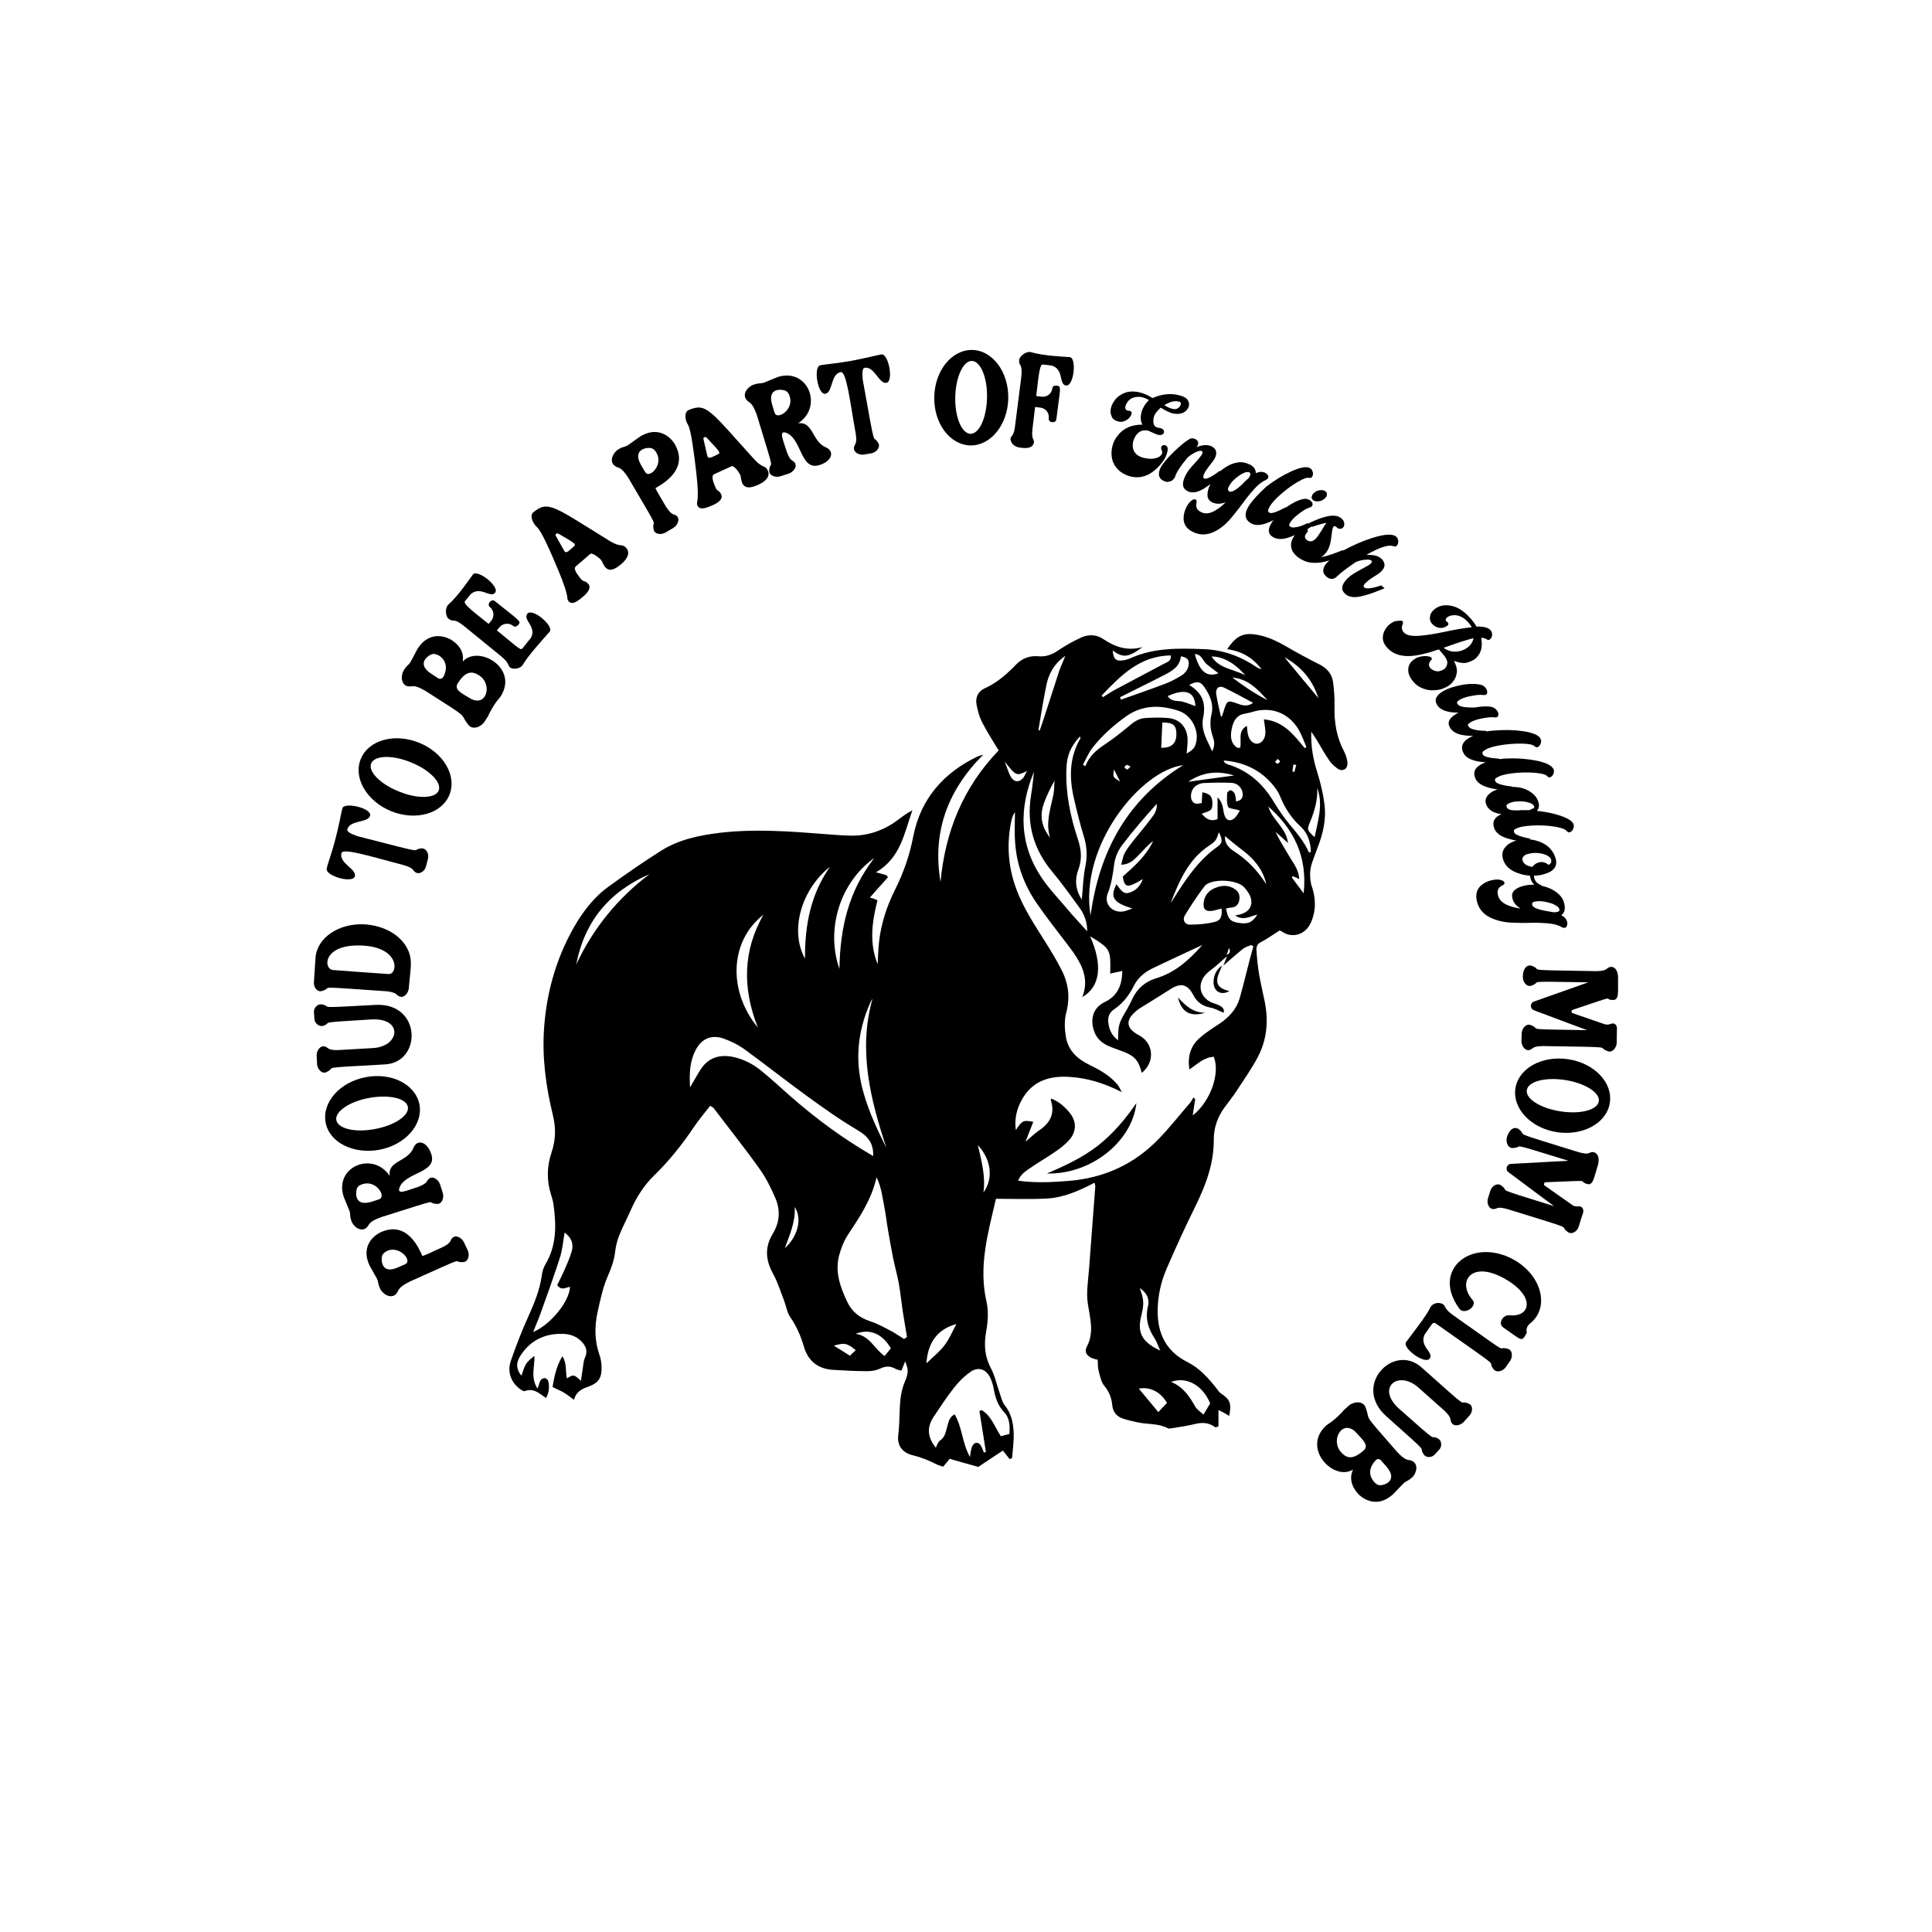<?xml version="1.0" encoding="UTF-8"?> <!-- Generator: Adobe Illustrator 26.0.3, SVG Export Plug-In . SVG Version: 6.00 Build 0) --> <svg xmlns="http://www.w3.org/2000/svg" xmlns:xlink="http://www.w3.org/1999/xlink" version="1.1" x="0px" y="0px" viewBox="0 0 864 864" style="enable-background:new 0 0 864 864;" xml:space="preserve"> <g id="Layer_4"> </g> <g id="Layer_2"> </g> <g id="Layer_3"> <g> <path d="M207.5,555.6c-0.9-2-3.6-3.6-5.2-2c-1.3,1.3-0.1,2-4.5,4.2c-5.7,2.5-6.2,3-8.9,3.9c-1.4-3.1-6.7-16.1-18.7-10.6 c-1,0.4-9.6,4.9-4.9,14.9c3.6,6.4,3.2,5.7,3.3,5.9c0.8,1.8,0.2,1.8,1.4,4.4c1.2,2.6,4.8,4.6,7,2.5c1.7-1.7,0.2-2.6,6.1-5.6 c28.5-12.8,18-8.3,24.2-8.8c2.2-0.2,2.8-3.2,1.9-5.2L207.5,555.6z M181.3,565.3l-3.1,1.4c-8.1,3.7-7.8-3.9-7.3-5.2 c0.5-1.1,1.5-1.8,2.7-2.3C179.2,557.3,184.4,564,181.3,565.3z"></path> <path d="M170.5,544.3c29.8-9.4,18.8-6.2,25-5.9c2.2,0.1,3.2-2.9,2.5-5l-1.2-3.7c-0.7-2.1-3.2-4-4.9-2.6c-1.4,1.1-0.3,1.9-4.9,3.7 c-5,1.5-9.7,3.9-8.3,0.2c2.7-6.9,16.9-6.4,14.2-14.8c-1.9-5.9-6.4-6.8-8-2.9c-2.6,6.4-11.7,5.7-10.6,12.6 c-7.5-11.3-25-4.2-20.6,9.3l2.5,6.1c0.7,1.8,0,1.8,0.9,4.6c0.9,2.7,4.2,5.1,6.6,3.3C165.6,547.6,164.2,546.6,170.5,544.3z M159.7,531.3c0.6-1.1,1.7-1.6,3-1.9c5.8-1.4,10.1,5.8,6.9,6.9l-3.3,1.1C157.9,540,159.1,532.5,159.7,531.3z"></path> <path d="M169.6,514.2c11.6-2.2,19.6-11.2,18-20.2c-1.7-9-12.4-14.5-24-12.3c-11.6,2.2-19.6,11.2-18,20.2S158,516.3,169.6,514.2z M150.4,500.9c-0.7-3.8,5.9-8.3,14.7-9.9s16.6,0.1,17.3,4c0.7,3.8-5.9,8.3-14.7,9.9C158.9,506.6,151.1,504.8,150.4,500.9z"></path> <path d="M172.2,476c16.6-0.9,16.4-27.8-4.4-26.6c-28.4,1.6-18.7,0.9-23.7-0.2c-2.1-0.5-3.8,1.6-3.7,3.4l0.2,3.1 c0.1,1.8,2,3.7,4.1,3c4.4-1.6-4.4-1.3,21.4-2.8c14.3-0.8,12.8,12.1,0.7,12.8l-15.6,0.9c-4.9,0.1-4.2-1.1-5.9-1.6 c-2.1-0.6-3.8,1.9-3.7,4.1l0.2,3.8c0.1,2.1,2.1,4.5,4.1,3.6C151.4,477,140.2,477.8,172.2,476z"></path> <path d="M143.9,443.2c6-1.7-5.9-2.3,29,0.1c4.9,0.6,4,1.6,5.7,2.3c2,0.9,4-1.4,4.2-3.6c1.4-14.1,0.8-9,0.9-10.2 c0.7-9.8-8.4-17.5-20.2-18.4c-11.8-0.8-21.8,5.9-22.4,15c0,0-0.7,10.5-0.7,10.6C140.1,441.3,141.8,443.8,143.9,443.2z M162.7,422.9c16.2,1.1,15.3,12.7,11.2,12.7c-1.8-0.1-22.9-1.6-24.9-1.8C144.4,433.5,144.2,421.7,162.7,422.9z"></path> <path d="M158.7,391.9c0.9-3.3-7.2-5.8-6-10.4c0.7-2.5,14.3,1.9,27.9,5.4c4.7,1.4,3.7,2.2,5.2,3.2c1.9,1.2,4.2-0.6,4.7-2.6l0.9-3.5 c0.5-2-0.6-4.7-2.9-4.6c-5.7,0.5,5.3,3.3-28.8-5.5c-3.4-1.2-4.5-2.1-4.4-2.9c1-4.4,9.3-2.9,10.2-6.2c0.9-3.4-11.6-6.3-12.4-3.3 c-0.6,2.3-1.4,7.3-3.1,13.7c-2.2,8.4-3.5,10.8-3.9,13.4C145.7,391.8,157.8,395.2,158.7,391.9z"></path> <path d="M175,362.8c11,4.4,22.6,1.1,26-7.4s-2.7-18.9-13.7-23.3s-22.6-1.1-26,7.4S164.1,358.4,175,362.8z M166,341.4 c1.5-3.6,9.4-3.9,17.7-0.5c8.3,3.3,13.9,9,12.5,12.6s-9.4,3.9-17.7,0.5C170.1,350.7,164.5,345,166,341.4z"></path> <path d="M207.1,295.7c-0.7,0.8,2-4.9-5.2-9.5c-0.9-0.6-9.3-5.3-15.2,4c-3.4,6.5-3.1,5.8-3.2,6c-1.1,1.6-1.4,1.1-2.9,3.5 c-1.5,2.4-1.3,6.5,1.7,7.2c2.4,0.5,2.2-1.3,8,2.1c21.4,13.6,14.4,9.2,19.2,15.2c1.9,2.4,5.7,0.9,7.2-1.5c1.5-2.3,1.7-2.5,2-3.4 c3.8-7.3,4.6-6.2,6.1-9.5C230.5,297.8,213.7,288.7,207.1,295.7z M198.1,302.9c-0.5,0.7-1.4,0.9-2.2,0.4l-2.9-1.9l0,0 c-7.5-4.8-0.9-8.7,0.4-8.9c1.2-0.2,2.4,0.3,3.4,1C202.2,297.6,197.4,304.1,198.1,302.9z M209.9,312.1c-2.7-1.7-7.1-3.5-5.2-6.5 c3.6-5.7,6.5-5.5,9.5-3.6C220.6,306,217.5,316.9,209.9,312.1z"></path> <path d="M233.8,297.3c2.4-4.2,8.8-11.1,12-14.8c2.1-2.5-7.8-10.9-10-8c-2.1,2.7,4.4,5.8,1.6,10.8c-0.1,0.1-2.4,2.9-3.6,4.5 c-1,1.2-1.1,0.7-11.6-7.9l1.2-1.4c1.5-1.8,4.2-2.1,6.1-0.6c0.7,0.6,1.5,0.4,2.4-0.6c1.3-1.6,0-1.9-10.6-10.5 c-1.5-1.2-3.8,1.4-2.2,2.7c1.8,1.5,2.1,4.2,0.6,6.1l-1.2,1.4c-5.7-4.6-11.6-8.9-10.6-10.1c1.2-1.5,2.5-3.1,2.6-3.2 c4.4-3.8,8.7,1.9,10.9-0.6c2.3-2.7-7.9-10.7-9.9-8.2c-1.3,1.7-6.4,9.4-11,13.5c-1.5,1.3-1.4,5.1,0.1,6.3c2.4,1.9,2-0.8,7.2,3.5 c6.4,5.2,13.4,10.9,16.2,13.2c3.9,3.2,3.1,4.3,4.1,5.1C229.7,299.6,232.8,299,233.8,297.3z"></path> <path d="M240.1,235.7c2.1,1.8,6.3,11.5,9.6,19.4c5.5,13.1,3.3,12.3,4.6,13.8c1.7,2,4.6-0.5,6.7-2.3c2-1.7,3.4-3.8,2.2-5.3 c-1.5-2-2.3-0.6-3.9-3c-0.3-0.5-3.2-3.7-1.9-4.9l6.6-5.7c0.8-0.7,3.9,1.7,4.7,2.6c1.3,1.4,2.1,8.1,9.2,1.9c2.7-2.3,4-5,2.2-7.1 c-1.9-2.2-2.4-0.1-7.3-3.1c-25.1-15.4-27.6-18.5-34.4-12.8C236.8,230.6,238.3,234.1,240.1,235.7z M249.8,238.7 c5.8,3.5,8.2,4.5,7,5.5c-2.3,2-3.6,3.7-4.5,2.1l-3.7-6.6C248.1,238.9,249,238.2,249.8,238.7z"></path> <path d="M274.8,208.2c1.9,1.6,2.6-0.1,6.2,5.5c15.8,27,10.2,17,11.3,23.1c0.4,2.2,3.5,2.5,5.4,1.3l3.4-2c1.9-1.1,3.2-4,1.5-5.4 c-1.4-1.1-2,0.1-4.7-4c-3.1-5.4-3.6-5.9-4.8-8.4c2.9-1.7,15.3-8.3,8.6-19.8c-0.5-0.9-5.9-9-15.4-3.3c-6,4.2-5.3,3.8-5.5,3.9 c-1.7,1-1.7,0.4-4.2,1.8C274,202.5,272.4,206.3,274.8,208.2z M291.2,200.4c1.2,0.3,2,1.3,2.6,2.5c2.7,5.3-3.5,11.2-5.2,8.3l-1.8-3 C282.3,200.5,289.9,200,291.2,200.4z"></path> <path d="M311.4,211.5c1.6,14.1-0.3,12.7,0.5,14.6c1.1,2.4,4.6,0.8,7.1-0.3c2.4-1.1,4.3-2.7,3.6-4.5c-0.9-2.3-2-1.2-2.9-4 c-0.2-0.5-2-4.4-0.4-5.2l7.9-3.6c1-0.5,3.3,2.7,3.8,3.8c0.8,1.7-0.2,8.4,8.3,4.4c3.2-1.5,5.2-3.7,4.1-6.2 c-1.2-2.7-2.2-0.8-6.1-5.1c-19.8-21.8-21.3-25.5-29.4-22c-2,0.9-1.6,4.6-0.2,6.6C309.1,192.5,310.4,203,311.4,211.5z M316.1,195.8 c4.5,5,6.6,6.6,5.1,7.3c-2.8,1.3-4.5,2.5-4.9,0.7l-1.7-7.4C314.4,195.5,315.4,195.1,316.1,195.8z"></path> <path d="M338.4,185.4c9.1,29.9,6,18.9,5.6,25.1c-0.1,2.2,2.8,3.2,5,2.5l3.7-1.2c2.1-0.7,4-3.1,2.7-4.9c-1.1-1.4-1.9-0.3-3.6-5 c-1.5-5-3.8-9.7-0.1-8.3c6.9,2.7,6.2,17,14.7,14.4c5.9-1.8,6.8-6.3,3-7.9c-6.4-2.7-5.6-11.7-12.5-10.8c11.4-7.3,4.5-25-9.1-20.7 l-6.1,2.5c-1.8,0.6-1.8,0-4.6,0.9c-2.8,0.9-5.2,4.2-3.4,6.6C335,180.5,336.1,179.1,338.4,185.4z M351.4,174.8 c1.1,0.6,1.6,1.7,1.9,3c1.4,5.8-5.9,10.1-6.9,6.8l-1-3.3C342.7,172.9,350.2,174.1,351.4,174.8z"></path> <path d="M369.1,176.1c3.4-0.6,2.3-8.9,6.9-9.7c2.6-0.4,4.2,13.8,6.7,27.6c0.7,4.9-0.5,4.3-0.8,6.1c-0.3,2.2,2.3,3.5,4.3,3.2 l3.6-0.6c2-0.4,4.1-2.6,3-4.5c-2.8-5-0.8,6.1-7-28.5c-0.3-3.6,0-5,0.8-5.2c4.4-0.9,6.5,7.3,9.8,6.7c3.4-0.6,0.9-13.2-2.2-12.7 c-2.4,0.4-7.2,1.7-13.7,2.9c-8.6,1.5-11.3,1.4-13.8,2C363.7,164.3,365.7,176.7,369.1,176.1z"></path> <path d="M434,199.2c9.1,0.1,16.7-9.3,16.9-21.1c0.2-11.8-7.1-21.5-16.2-21.6c-9.1-0.1-16.7,9.3-16.9,21.1S424.8,199,434,199.2z M434.6,161.4c3.9,0.1,7,7.4,6.8,16.4S438,194,434,194c-3.9-0.1-7-7.4-6.8-16.4S430.7,161.4,434.6,161.4z"></path> <path d="M455.7,200.1c1,0.1,6.2,1.3,6.7-2.4c0.1-1.1-1.2-1.3-0.7-5.7c0.2-1.7,1-8.3,1.2-10l2.4,0.3c2.4,0.3,4,2.4,3.7,4.8 c-0.3,2,3.2,2.4,3.4,0.4c1.7-13.7,2.4-14.7,0.4-15c-1.4-0.2-2.1,0.3-2.2,1.2c-0.3,2.4-2.4,4-4.8,3.7l-2.4-0.3 c0.9-7.1,1.4-14.3,2.9-14.1c2,0.2,4,0.5,4.1,0.5c5.5,1.7,3,8.4,6.3,8.9c3.6,0.5,4.9-12.4,1.7-12.7c-2.5-0.2-11.4-0.5-17.3-2.2 c-1.9-0.6-5,1.5-5.3,3.4c-0.4,3,1.7,1.3,0.9,7.9c-0.7,5.4-1.1,8.9-1.4,11c-0.1,0.9-0.5,3.9-1.4,11c-0.5,4.3-1.9,4.2-2,5.3 C451.9,198.3,453.8,199.8,455.7,200.1z"></path> <path d="M455.6,180.1c0-0.2,0-0.3,0-0.3C455.6,179.9,454.7,187,455.6,180.1z"></path> <path d="M499.8,188.4c1.2,0.4,2.4,0.3,3.5-0.3c1.3-0.6,2.2-1.5,2.7-2.9c0.2-0.7,0-1.2-0.6-1.4c-0.2-0.1-0.4-0.1-0.6-0.1 c-0.2,0-0.4,0-0.6-0.1c-0.9-0.3-1.2-1.1-0.8-2.3c0.2-0.6,0.6-1.2,1.1-1.9c0.9-1,1.9-1.6,3.2-1.8c1.3-0.2,2.5-0.2,3.6,0.2 c0.8,0.2,1.6,0.6,2.5,1.1c-1.5,1.5-2.6,3.2-3.2,5c-0.7,2.5-0.6,4.4,0.3,6c-2.5,0-4.7,0.4-6.6,1.3c-1.9,0.9-3.3,2.1-4.4,3.5 s-1.9,2.8-2.3,4.3c-0.6,2.1-0.7,4.1-0.3,6.1c0.4,1.8,1.2,3.3,2.5,4.7s3,2.4,5.1,3.1c2,0.6,3.9,0.7,5.8,0.3s3.5-1.2,4.9-2.3 c1.5-1.1,2.7-2.3,3.8-3.7s1.7-2.4,2-3.2s0.5-1.2,0.5-1.4c0.6-2,0.3-3.2-0.9-3.5c-0.3-0.1-0.6-0.1-0.8,0c-0.4,0.1-0.7,0.4-0.9,0.9 c-0.1,0.3,0,0.8,0.2,1.3c0.3,0.6,0.3,1,0.2,1.4c-0.1,0.4-0.4,0.8-0.8,1.2c-0.7,0.6-1.7,1-3.1,1.2c-1.4,0.2-3,0-4.9-0.5 c-1.4-0.4-2.4-1.1-3.1-1.9s-1.1-1.8-1.2-2.8c-0.1-1,0-2,0.3-2.9c0.4-1.2,0.9-2.1,1.6-2.9s1.5-1.3,2.4-1.5c0.9-0.2,1.8-0.2,2.6,0 c0.3,0.1,0.9,0.4,1.8,0.8c0.7,0.4,1.5,0.7,2.4,1c0.7,0.2,1.4,0.2,1.9,0c0.5-0.2,0.8-0.5,0.9-1c0.1-0.4,0.1-0.8-0.2-1.1 c-0.2-0.3-0.6-0.6-1.2-0.8l-0.4-0.1c-0.4,0-0.7-0.1-1-0.2c-0.5-0.1-0.8-0.3-1.2-0.6c-0.5-0.4-0.8-1.4-0.7-2.7 c0-0.5,0.1-0.9,0.2-1.4c0.4-1.4,1.5-2.8,3.1-4.2c1.9,1.2,3.5,2,4.8,2.4c0.9,0.3,1.8,0.4,2.6,0.4c1.4,0,2.6-0.4,3.4-1 c0.8-0.6,1.4-1.4,1.7-2.2c0.3-1,0.2-2-0.4-2.9c-0.5-0.9-1.5-1.5-3-2c-4.2-1.3-8.4-0.9-12.8,1c-1.7-1.1-3.3-1.8-4.9-2.3 c-0.8-0.2-1.5-0.4-2.2-0.5c-2.1-0.3-4-0.1-5.6,0.6c-1.6,0.7-2.9,1.6-3.8,2.7c-0.9,1.1-1.5,2.2-1.9,3.3c-0.5,1.6-0.5,3,0.1,4.3 C497.5,187.3,498.4,188,499.8,188.4z M527.2,179.6c0.7,0.2,1,0.5,0.9,0.9s-0.1,0.7-0.2,0.7c-0.2,0.7-0.8,1.2-1.6,1.6 c-0.7,0.3-1.5,0.2-2.5-0.1c-0.7-0.2-1.8-0.7-3.1-1.5C523.2,179.6,525.4,179.1,527.2,179.6z"></path> <path d="M524.9,202.1c-3.3,3.2-5.3,5.7-6.1,7.5c-0.4,1-0.6,2-0.5,2.9c0.2,1.2,0.9,2,2.2,2.6c0.8,0.4,1.6,0.5,2.3,0.3 c0.7-0.1,1.2-0.4,1.7-0.8c0.4-0.4,0.8-0.9,1-1.3l0.4-1.2c0.8-1.8,2.5-4.2,5.2-7.5c1.2-1,2.4-1.8,3.7-2.4s2.1-0.7,2.6-0.5 c0.4,0.2,0.5,0.5,0.3,1.1c-0.4,1-2.1,3-4.9,6c-1.3,1.5-2.3,3-3,4.6c-1.4,3.2-0.9,5.3,1.6,6.4c1.9,0.8,4.2,0.4,7-1.3 c0.8-0.5,1.8-1.2,2.9-2c-1,1.9-1.4,3.6-1.3,5.2c0.1,1.3,0.8,2.3,2,2.9c1.7,0.9,3.8,0.9,6.1,0c-1.1,1.2-2.4,2.3-4,3.3 c-2.7,1.8-5.1,2.2-7.2,1c-1.7-0.9-2.3-2.3-1.8-4.2c0.1-0.7,0-1.1-0.4-1.3c-0.4-0.2-0.9-0.1-1.5,0.2c-1,0.7-1.8,1.6-2.5,2.9 c-0.9,1.7-1.4,3.5-1.4,5.3c0,2.6,1.3,4.6,3.8,5.9c3.2,1.7,6.4,1.7,9.7,0.2c2.8-1.3,5.4-3.4,7.9-6.4c1.7-2,3.3-4.1,4.9-6.2 c1.7-2.4,3.5-4.6,5.2-6.5c1.7-1.9,3.4-3.3,5.2-4.1c0.6-0.3,0.9-0.6,1.1-0.9c0.1-0.2,0.1-0.4,0.1-0.7c-0.1-0.6-0.6-1.2-1.3-1.6 c-1.3-0.7-2.7-0.6-4.3,0.1c0-1.6-0.8-2.9-2.6-3.8c-1.8-0.9-3.6-1.3-5.4-1c-1.8,0.3-3.6,0.9-5.3,2c-0.9,0.6-1.8,1.2-2.6,1.9 l-0.3-0.1c-3.5,2.7-5.8,3.8-6.8,3.4c-0.4-0.2-0.6-0.5-0.5-0.8c0.1-0.4,0.2-0.7,0.3-1.1c0.5-1.2,1.9-3.2,4-5.8 c0.5-0.7,0.9-1.3,1.1-1.9c0.6-1.4,0.5-2.5-0.1-3.5c-0.5-0.6-1.1-1.1-1.8-1.4c-1.7-0.7-3.9-0.6-6.5,0.5c0.2-0.3,0.4-0.6,0.5-0.8 c0.6-1.3,0.1-2.3-1.2-2.9c-1-0.4-1.9-0.4-2.7,0.2C529.7,197.7,527.5,199.6,524.9,202.1z M549.2,218.4c0.2-0.5,0.3-0.9,0.5-1.1 c0.7-1.4,2-2.8,3.9-4.2c1-0.8,2-1.3,2.9-1.7c1-0.4,1.7-0.4,2.3-0.1c0.5,0.3,0.5,0.9,0,1.9c-0.1,0.2-0.3,0.5-0.5,0.7 c-0.8,0.7-1.7,1.5-2.6,2.5c-2.9,2.8-5,3.9-6,3.4C549.2,219.3,549,218.9,549.2,218.4z"></path> <path d="M558.5,226.2c-2.2,3.5-1.9,6.1,0.9,7.8c2.3,1.4,5.7,0.9,10.1-1.4c-0.2,0.2-0.3,0.4-0.5,0.7c-2.1,3.1-2.1,5.3,0,6.7 c1.9,1.3,4.5,1.4,7.8,0.2c0.7-0.2,1.5-0.6,2.3-0.9c0,0,0,0-0.1,0.1c-1.2,1.6-1.8,3.2-1.6,4.9c0.1,1.7,1.1,3.3,2.8,4.7 c2.4,1.8,4.8,2.7,7.3,2.7c2.3,0.1,4.7-0.3,7-1.1c-0.4,0.4-0.8,0.7-1.1,1.1c-0.9,0.9-1.4,1.9-1.6,2.9c-0.2,1.2,0.2,2.2,1.3,3.2 c1.7,1.5,3.4,1.5,5-0.2c1.8-1.7,4.6-3.8,8.3-6.3c1.5-0.6,2.9-0.9,4.3-1c1.4-0.1,2.2,0,2.6,0.4c0.3,0.3,0.3,0.7-0.1,1.1 c-0.4,0.5-1.1,1-2.1,1.5l-4.5,2.5c-1.8,1-3.3,2.1-4.4,3.3c-2.4,2.6-2.6,4.8-0.6,6.5c1.5,1.4,3.9,1.8,7,1.1 c2.3-0.5,5.1-1.4,8.3-2.7l2.3-0.9l-1.5-1.3c-4.2,1.4-6.7,1.7-7.6,0.9c-0.3-0.3-0.4-0.6-0.2-1c0.2-0.3,0.4-0.6,0.7-0.9 c0.6-0.6,1.5-1.4,2.7-2.2l2.2-1.4c1.2-0.7,2-1.4,2.5-2c1-1.1,1.4-2.2,1-3.4c-0.2-0.7-0.6-1.4-1.2-1.9c-1.5-1.4-3.7-1.9-6.8-1.7 c6-3.5,10.1-4.8,12.3-3.9c0.6,0.2,1,0.1,1.3-0.2c0.5-0.6,0.8-1.3,0.7-2.3c-0.1-0.7-0.4-1.3-0.8-1.7c-1.6-1.5-5.2-1.3-10.9,0.5 c-4.4,1.4-8.7,3.3-12.9,5.6l-0.2-0.2c-3.9,1.6-7.1,2.7-9.7,3.2c0.8-0.5,1.5-1.2,2.2-2c1-1.3,1.7-3,2.1-5.2c0.2-1,0.3-1.9,0.4-2.8 c0.2-2,0.5-3.2,0.8-3.6c0.1-0.2,0.3-0.3,0.4-0.3c0.3,0,0.5,0,0.7,0.2l0.7,0.6c0.4,0.3,0.8,0.4,1.2,0.4c0.6,0,1.1-0.3,1.5-0.8 c0.4-0.5,0.4-1.1,0.3-1.9s-0.6-1.5-1.4-2.1c-1.6-1.3-4.1-1.4-7.3-0.5c-1.9,0.5-4.2,1.4-6.7,2.6c-0.2,0.1-0.4,0.2-0.5,0.2l1.3,1 l-1.6-1.1c-0.7,0.3-1.5,0.7-2.5,1.1c-1,0.4-2,0.7-3.1,0.8c-1,0.2-1.8,0.1-2.3-0.3c-0.5-0.3-0.6-0.7-0.4-1.1 c0.2-0.4,0.4-0.8,0.6-1.1c0.7-1,1.9-2.2,3.6-3.5c2.1-1.6,3.7-2.5,4.8-2.8c0.6-0.2,1-0.4,1.2-0.8c0.1-0.2,0.2-0.4,0.2-0.7 c0-0.6-0.4-1.2-1.1-1.7c-1-0.7-2.1-0.9-3.2-0.6c-2.3,0.5-4.9,1.8-7.7,3.8l-0.1-0.1c-3.9,2.1-6.3,2.9-7.2,2.4 c-0.6-0.4-0.8-0.9-0.5-1.5c0.3-0.6,0.5-1.1,0.7-1.4c1-1.7,2.9-3.7,5.6-6c3.2-2.7,6.1-4.6,8.7-5.9c1.5-0.7,2.6-1,3.3-0.8 c0.6,0.1,1,0,1.3-0.5c0.4-0.7,0.5-1.5,0.2-2.3c-0.2-0.7-0.6-1.2-1.1-1.5c-1.4-0.9-4.2-0.5-8.2,1.3c-3.8,1.7-7.6,4-11.4,6.9 C562.7,221,560.1,223.7,558.5,226.2z M586.7,235.4l0.2,0.2c2.2-0.8,4.3-1.4,6.3-1.8c-0.7,0.9-1.3,1.9-1.8,2.8 c-0.9,1.4-1.6,2.6-2.3,3.5c-1.6,2.1-3.2,2.5-4.7,1.4c-0.5-0.4-0.7-0.8-0.8-1.3c-0.1-0.5,0.1-1,0.4-1.4l0.5-0.6 c0.5-0.6,0.5-1.1,0.1-1.5c0.1,0,0.1-0.1,0.2-0.1C585.5,236.1,586.1,235.7,586.7,235.4z"></path> <path d="M586.6,222.1c-0.1,0.7,0.1,1.2,0.7,1.6c0.6,0.4,1.3,0.6,2.3,0.5c0.9-0.1,1.8-0.4,2.5-1c0.4-0.3,0.7-0.6,0.9-0.9 c0.2-0.3,0.3-0.6,0.4-1c0.1-0.7-0.1-1.2-0.7-1.6c-0.6-0.4-1.3-0.6-2.3-0.5s-1.8,0.4-2.5,1c-0.4,0.3-0.7,0.6-0.9,0.9 C586.8,221.4,586.7,221.8,586.6,222.1z"></path> <path d="M622.6,278.4c-0.6,0.4-0.9,0.6-0.9,0.6c-1,0.8-1.8,1.7-2.4,2.8c-0.6,1.1-0.9,2.3-0.9,3.5c0,1.3,0.5,2.5,1.4,3.7 c2.3,3,5.8,4.5,10.3,4.4c3.5-0.1,7.9-1.1,13.4-3c0.5,0.6,1.2,1.5,2.2,2.6c1.2,1.5,1.7,2.8,1.5,3.8c-0.1,1-0.6,1.8-1.3,2.4 c-1.4,0.9-2.7,1.2-3.9,0.9c-1.1-0.3-1.9-0.8-2.4-1.4c-0.9-1.1-0.7-2.3,0.5-3.6c0.2-0.3,0.3-0.5,0.2-0.7s-0.2-0.3-0.2-0.3 c-0.1-0.2-0.3-0.3-0.6-0.4c-1.1-0.3-2.3-0.4-3.5-0.2c-1.2,0.2-2.1,0.5-2.7,0.8c-0.6,0.4-1,0.6-1.2,0.8c-1.8,1.3-2.5,3.1-2.3,5.2 c0.1,1.2,0.7,2.6,1.8,4c1.2,1.6,2.6,2.7,4.3,3.4c1.6,0.7,3.3,1.1,5.1,1s3.2-0.3,4.4-0.8c1.2-0.5,2.1-1,2.8-1.5 c1.9-1.5,3-3.4,3.3-5.6c0.2-1.6-0.3-3.4-1.3-5.3c2.5,1,4.5,1.2,6,0.8c1.5-0.5,2.6-1,3.3-1.5c0.9-0.7,1.6-1.6,2.2-2.6 c1-1.9,1.2-4.2,0.7-7c0.9,0.1,1.7,0.2,2.3,0.6c0.6,0.5,1.1,0.5,1.5,0.2c0.7-0.5,1-1.2,1.1-2.1c0-0.7-0.2-1.3-0.5-1.8 c-1-1.4-3.2-2-6.5-1.9c-0.4-0.7-0.8-1.3-1.3-2c-3.4-4.4-6.9-6.9-10.6-7.4c-2.6-0.4-4.9,0.1-6.7,1.5c-1.3,1-2.1,2.2-2.2,3.6 c-0.2,1,0.1,2,0.8,2.9c0.8,1,1.8,1.6,3,1.9c1.4,0.3,2.7,0,3.9-0.8c0.6-0.5,0.7-0.9,0.3-1.5c-0.1-0.1-0.3-0.3-0.5-0.4 c-0.1-0.1-0.2-0.2-0.3-0.3c-0.2-0.3-0.3-0.6-0.1-0.9c0.1-0.3,0.4-0.6,0.7-0.8c0.8-0.6,1.9-0.9,3.3-0.9c2.5,0.1,4.8,1.5,6.8,4.2 c0.3,0.4,0.6,0.8,0.8,1.2c-3.5,0.4-7.3,1-11.4,1.9c-5.1,1.1-9.1,1.7-11.8,1.9c-3.8,0.3-6.2-0.2-7.3-1.6c-0.8-1-1-2.2-0.5-3.3 c0.3-0.7,0.3-1.2,0.1-1.5c-0.2-0.3-0.7-0.4-1.5-0.3C624.2,277.6,623.2,278,622.6,278.4z M659,285.4c-0.4,1.7-1.2,3-2.6,4.1 c-1.6,1.2-3.5,1.9-5.5,1.9c-1.9,0.1-3.7-0.5-5.3-1.7C652.2,287.3,656.7,285.9,659,285.4z"></path> <path d="M659.5,316.4c-4.5,0.1-7.1-0.4-7.7-1.6c-0.3-0.5-0.3-0.9,0.1-1.2c0.4-0.3,0.7-0.6,0.9-0.7c1.1-0.6,2.7-1.2,4.8-1.6 c2.5-0.5,4.4-0.7,5.6-0.5c0.6,0.1,1.1,0,1.4-0.2c0.2-0.1,0.4-0.3,0.4-0.5c0.2-0.6,0.1-1.3-0.3-2c-0.6-1-1.5-1.7-2.6-1.9 c-2.4-0.5-5.4-0.5-8.9,0.2c-3.1,0.6-5.7,1.5-7.7,2.6c-3.2,1.9-4.2,3.9-2.9,6.1c1.4,2.5,4.7,3.6,9.7,3.6l-1,0.5 c-3.2,1.9-4.2,3.9-2.9,6.1c1.1,2,3.4,3.2,6.9,3.6c1.1,0.1,2.3,0.2,3.5,0.2c-0.3,0.1-0.6,0.3-0.9,0.4c-3.7,1.8-4.9,4.2-3.5,7.1 c1.2,2.6,4.6,4,10.1,4.3c-0.3,0.1-0.6,0.2-0.9,0.3c-3.8,1.6-5.1,3.9-3.8,6.9c1.1,2.6,4.4,4.2,9.9,4.9c-2.3,0.8-3.9,1.9-4.8,3.3 c-0.6,1-0.7,2-0.4,3.1c0.4,1.3,1.2,2.3,2.3,3.1s2.7,1.3,4.7,1.6c-3.2,1.3-4.3,3.4-3.3,6.2c0.7,2.1,2.7,3.7,6.1,4.7 c1.1,0.3,2.4,0.7,3.8,0.9c-2.8,0.8-4.7,2.2-5.7,4.1c-0.6,1.2-0.7,2.5-0.3,4c0.4,1.6,1.2,2.9,2.4,4c1.2,1.1,2.7,1.9,4.4,2.5 c1.7,0.6,3.5,1,5.3,1.1c0,0.3,0.1,0.7,0.2,1c0.2,1,0.7,1.9,1.4,2.7c0.1,0.2,0.3,0.3,0.4,0.4c-1.4-0.1-2.6,0-3.7,0.2 c-2.2,0.4-3.9,1.1-5.1,2.1c-1,0.9-1.4,2-1.1,3.4c0.3,1.9,1.5,3.6,3.7,4.9c-1.6-0.2-3.3-0.6-5-1.2c-3.1-1.1-4.8-2.8-5.2-5.2 c-0.3-1.9,0.4-3.2,2.2-4c0.6-0.3,0.9-0.7,0.8-1.1c-0.1-0.5-0.4-0.8-1.1-1.1c-1.1-0.4-2.4-0.5-3.9-0.2c-1.9,0.3-3.6,1-5,2.1 c-2.1,1.6-2.9,3.8-2.5,6.6c0.6,3.5,2.5,6.2,5.7,7.9c2.7,1.4,6,2.3,9.8,2.5c2.6,0.1,5.2,0.2,7.9,0.1c3-0.1,5.7,0,8.3,0.2 c2.6,0.2,4.7,0.7,6.4,1.7c0.5,0.3,1,0.4,1.4,0.3c0.2,0,0.4-0.1,0.6-0.3c0.4-0.5,0.6-1.1,0.5-2c-0.2-1.4-1.1-2.5-2.7-3.3 c1.3-0.9,1.8-2.4,1.5-4.4c-0.3-2-1.1-3.6-2.5-4.9s-2.9-2.3-4.8-3c-1.1-0.4-2.1-0.7-3.1-0.9l-0.1-0.3c-1.7-0.6-2.7-1.6-3.1-3.3 c-0.1-0.3-0.1-0.6-0.1-0.9c1.4,0,2.7-0.2,3.9-0.5c1.4-0.4,2.6-0.8,3.6-1.4c2.1-1.3,2.8-3.1,2.3-5.4c-0.9-3.5-3.1-6.1-6.6-7.6 c-1.6-0.7-3.2-1.1-4.9-1.3l-0.1-0.4c-4.4-0.8-6.7-1.8-7.1-2.8c-0.2-0.7,0-1.2,0.6-1.5c0.6-0.3,1.1-0.5,1.4-0.6 c1.8-0.6,4.5-0.9,8.1-1c4.1,0,7.6,0.3,10.5,1.1c1.6,0.4,2.6,0.9,3,1.5c0.4,0.5,0.8,0.6,1.3,0.5c0.8-0.3,1.3-0.8,1.6-1.7 c0.3-0.7,0.3-1.3,0.1-1.9c-0.3-0.9-1.3-1.8-2.9-2.6c-1.6-0.8-3.6-1.5-6-2.1c-2.4-0.6-4.9-1-7.5-1.3c1-1.1,1.2-2.5,0.6-4.2 c-0.6-1.9-2-3.4-4-4.6c-2-1.2-4.3-1.8-6.9-1.9c-0.3,0-0.6,0-0.9,0l-0.1-0.2c-4.4-0.5-6.8-1.3-7.3-2.3c-0.3-0.7-0.1-1.2,0.4-1.5 c0.6-0.3,1-0.6,1.3-0.7c1.8-0.8,4.5-1.3,8-1.6c4.1-0.3,7.7-0.2,10.5,0.3c1.7,0.3,2.7,0.7,3.1,1.3c0.4,0.4,0.9,0.6,1.3,0.4 c0.7-0.3,1.2-0.9,1.5-1.8c0.2-0.7,0.2-1.3-0.1-1.9c-0.7-1.5-3.1-2.8-7.4-3.7c-4-0.8-8.5-1.2-13.2-1c-1.2,0-2.4,0.1-3.5,0.3 l-0.1-0.2c-4.4-0.3-6.9-0.9-7.4-1.9c-0.3-0.7-0.2-1.2,0.4-1.6s1-0.6,1.3-0.8c1.8-0.9,4.4-1.5,7.9-2c4.1-0.5,7.6-0.6,10.5-0.3 c1.7,0.2,2.7,0.6,3.2,1.1c0.4,0.4,0.9,0.5,1.3,0.3c0.7-0.4,1.2-1,1.4-1.9c0.2-0.7,0.1-1.3-0.2-1.9c-0.7-1.5-3.3-2.6-7.6-3.3 c-4.1-0.6-8.5-0.7-13.3-0.3c-1.2,0.1-2.3,0.2-3.3,0.4l-0.2-0.3c-0.7,0-1.6,0-2.7-0.1c-1.1-0.1-2.1-0.3-3.1-0.6 c-1-0.3-1.7-0.7-2-1.3c-0.3-0.5-0.3-0.9,0.1-1.2c0.4-0.3,0.7-0.5,1-0.7c1.1-0.6,2.7-1.2,4.8-1.6c2.6-0.5,4.5-0.7,5.6-0.5 c0.6,0.1,1.1,0,1.4-0.2c0.2-0.1,0.4-0.3,0.4-0.5c0.2-0.6,0.1-1.3-0.3-2c-0.6-1-1.5-1.7-2.7-2C665.7,315.8,662.8,315.8,659.5,316.4 z M695.9,405c0.9,0.5,1.4,1.1,1.5,1.8c0.1,0.6-0.4,1-1.5,1.1c-0.3,0-0.5,0.1-0.9,0.1c-1.1-0.2-2.3-0.4-3.5-0.6 c-4-0.7-6.1-1.6-6.3-2.8c-0.1-0.7,0.1-1.1,0.6-1.2c0.5-0.2,0.9-0.3,1.2-0.3c1.5-0.2,3.4-0.1,5.7,0.6C694,404,695,404.4,695.9,405z M689.8,381.8c1,0.3,1.9,0.6,2.6,1.1c0.7,0.5,1.2,1,1.3,1.7c0.2,0.9-0.1,1.6-1.1,2.2c-1.4-1.1-2.8-1.5-4.1-1.2 c-1.4,0.3-2.5,1-3.2,2.1c-1.1-0.2-2.1-0.5-2.9-1c-0.8-0.5-1.3-1.1-1.5-1.9c-0.2-0.8,0-1.4,0.5-1.9c0.5-0.5,1-0.8,1.5-0.9l0.8-0.2 C685.6,381.3,687.6,381.3,689.8,381.8z M681,358.4c1.3,0.1,2.3,0.4,3.3,0.7c0.9,0.4,1.5,0.9,1.8,1.5c0.1,0.4,0,0.7-0.4,0.9 c-0.4,0.2-0.8,0.4-1.3,0.6l-0.5,0.2c-1.2,0-2.4,0-3.5,0c-0.4,0.1-1.3,0.1-2.7,0.1c-2.3,0-3.6-0.5-3.9-1.5 c-0.2-0.6-0.1-1.1,0.4-1.3c0.5-0.3,0.9-0.5,1.2-0.6C676.9,358.4,678.7,358.3,681,358.4z"></path> <path d="M720.3,457.9c-0.7,0.3-1.6,0.4-2.5,0.2l-14.5-5c-0.7-0.2-0.7-1.3,0-1.5c22.1-7.4,12.7-4.5,18.1-4.4c2.8,0,2.1-3.8,2.2-9.5 c0.1-4.6-2.2-5.7-3.8-5.2c-1.7,0.6-0.9,1.7-5.9,1.8c-34.9-0.6-23.1-0.2-28.9-2.4c-1.6-0.6-3.9,0.5-4,5c0,2.2,1.7,4.6,3.8,3.9 c5.6-1.9-5.2-2,25.5-1.5l-24.3,8.6c-1.8,0.6-1.9,3.2,0,3.9c8.6,3.3,23.3,8.7,23.8,8.9c-30.6-0.5-19.7-0.2-25.3-2.3 c-2.1-0.8-3.9,1.6-4,3.7l-0.1,3.6c0,2.1,1.7,4.5,3.8,3.8c1.7-0.6,0.9-1.6,5.9-1.7c34.9,0.6,23.1,0.2,28.9,2.3 c2.1,0.8,3.9-1.6,4-3.7c0-1.4,0.1-5.2,0.1-6.6C723.2,460,723,456.9,720.3,457.9z"></path> <path d="M701.4,473.7c-11.7-1.8-22.3,4-23.7,13s6.9,17.8,18.5,19.6s22.3-4,23.7-13C721.4,484.3,713.1,475.5,701.4,473.7z M715,492.5c-0.6,3.9-8.3,5.9-17.2,4.5c-8.9-1.4-15.6-5.6-15-9.5c0.6-3.9,8.3-5.9,17.2-4.5C708.9,484.4,715.6,488.7,715,492.5z"></path> <path d="M712.2,515.2c-1.8,0.1-1.4,1.4-6.1,0.1c-33.3-10.3-22.1-6.7-27-10.4c-1.4-1-3.9-0.6-5.2,3.7c-0.6,2.1,0.4,4.9,2.6,4.8 c5.9-0.2-4.5-3.4,24.9,5.7l-25.7,1.4c-1.9,0.1-2.7,2.6-1.1,3.7c7.4,5.6,20,14.9,20.4,15.2c-29.2-9.1-18.9-5.8-23.7-9.3 c-1.8-1.3-4.2,0.4-4.8,2.4l-1.1,3.5c-0.6,2,0.4,4.8,2.6,4.7c1.8-0.1,1.3-1.3,6.1,0c33.3,10.3,22.1,6.7,27.1,10.3 c1.8,1.3,4.2-0.4,4.8-2.4c0.4-1.4,1.5-5,2-6.3c0,0,0.7-3-2.3-2.8c-0.8,0-1.7,0-2.4-0.5l-12.5-8.8c-0.6-0.4-0.3-1.4,0.4-1.5 c23.3-0.9,13.4-0.8,18.6,0.8c2.7,0.8,3.1-3.1,4.8-8.5C715.7,516.9,713.8,515.2,712.2,515.2z"></path> <path d="M676.7,563.2c-18.4-10-36.9,4.5-24.1,22c2.3,3.2,8.3-1.2,6-3.8c-7.1-7.9-0.9-17.8,13.7-9.9c14.6,7.9,12.4,17.7,2.7,16.7 c-2.9-0.3-5.2,3.7-2.8,5.4c8.9,6.2,8.2,6.7,10.6,2.4c-0.4-1.5,0.1-3,1.3-4C693.4,584.8,689.4,570.1,676.7,563.2z"></path> <path d="M674.3,603.2c-6.1-1.7,3.9,5-24.4-15c-4.1-2.9-3.4-4.1-4.4-4.8c-1.9-1.4-4.9-0.6-5.8,1.2c-2.1,4.4-8.1,11.7-10.9,15.6 c-1.9,2.6,8.6,10.3,10.6,7.3c1.9-2.8-4.8-5.4-2.3-10.7c0.1-0.1,2.2-3.1,3.3-4.7c0.4-0.5,1.1-0.7,1.6-0.3 c32.6,23,22.2,15.3,25.9,20.5c1.3,1.8,4.2,0.9,5.4-0.8l2.1-3C676.5,606.8,676.5,603.8,674.3,603.2z"></path> <path d="M656.8,627.7c-5.6-2.3,2.8,5.1-21.1-16.2c-12.4-11.1-31.2,8.1-15.7,21.9c21.3,18.9,13.9,12.6,16.6,16.9 c1.2,1.9,3.8,1.5,5,0.2l2.1-2.3c1.2-1.3,1.2-4-0.8-5c-4.2-2,2.2,4.1-17.1-13.1c-10.7-9.5-0.5-17.6,8.5-9.6l11.7,10.4 c3.5,3.4,2.2,3.7,3.1,5.3c1.1,2,4,1.3,5.5-0.3l2.5-2.8C658.6,631.6,658.9,628.5,656.8,627.7z"></path> <path d="M631.8,653.5c-2.1-1.2-2.5,0.6-7.1-4.3c-16.7-19.1-11.3-12.9-14.1-20c-1.1-2.8-5.2-2.5-7.4-0.6c-2,1.8-2.3,2-2.8,2.7 c-5.7,6-6.1,4.6-8.5,7.4c-8.8,10,4.7,23.5,13,18.6c0.9-0.6-3.3,4.1,2.3,10.6c0.7,0.8,7.5,7.7,15.7,0.4c5.1-5.3,4.6-4.7,4.7-4.9 c1.5-1.3,1.6-0.7,3.8-2.6C633.5,659,634.4,655,631.8,653.5z M609.9,648.6c-5.1,4.5-7.8,3.5-10.2,0.8c-5-5.7,1-15.3,7-8.5 C608.8,643.3,612.5,646.3,609.9,648.6z M617.1,664.2c-1.2-0.1-2.2-0.9-3-2c-4.1-5.4,2.4-10.2,1.3-9.3c0.6-0.6,1.6-0.5,2.2,0.2 l2.3,2.6C625.8,662.5,618.4,664.4,617.1,664.2z"></path> <path d="M546.7,431.7c0-0.1,0.1-0.2,0.1-0.2C546.7,431.5,546.7,431.6,546.7,431.7L546.7,431.7z"></path> <path d="M586.9,385.4c0.7-2,1.5-4,2.2-6c2.5-6.3,4.1-12.9,3.2-19.7c-0.6-4.9-1.8-9.9-3.3-14.6c-1.7-5.5-2.8-11-2.6-17.9 c1.2,1.8,1.9,2.8,2.5,3.8c1.8,3,3.5,6.1,5.5,9c1,1.5,2.4,2.8,3.9,3.8c2.2,1.4,4.4,0.1,4.3-2.5c-0.1-1.8-0.7-3.6-1.5-5.2 c-3.4-6.4-4.5-13.2-4.3-20.3c0.1-3.5-0.2-7-0.6-10.5c-0.5-3.7-2.5-6.3-6-8.1c-5-2.5-10-5.2-14.8-8c-4-2.3-8-4.3-12.6-5.2 c-6.5-1.3-9.8,0.1-14,6.3c6.1,0.9,11.1,3.4,15.4,9c-1.3-0.5-1.7-0.5-2-0.8c-7.2-4.9-15.1-7.9-23.9-8.2c-11-0.4-22-0.7-32.4,3.9 c-1.1,0.5-2.3,0.9-3.5,1.1c-3.4,0.5-4.5-0.5-4.8-4.4c4.6,3.4,7,3.2,13.3-1.5c-7,1.9-12.4-0.2-17.5-3.6c-2.9-2-6.4-2.2-9.7-0.8 c-3.4,1.6-6.8,3.4-9.9,5.5c-2.9,2-5.7,3.3-9.3,3c-3.8-0.4-7.3,0.8-10,3.6c-4.2,4.3-8.5,8.2-14.1,10.7c-2.9,1.3-4.3,4-3.7,7.2 c0.5,2.7,1.2,5.4,2.4,7.8c2.3,4.5,5,8.7,7.5,12.8c-15.9,16.5-23.9,36.3-26,58.8c-3.7-22,2.9-40.7,19.1-56.9 c-1.2,0.4-1.8,0.5-2.3,0.7c-15.4,7.3-25.7,19-29,35.9c-1.6,8.3-4.3,16.1-8.1,23.7c-3.7,7.4-6.3,15.2-7.2,23.5 c-0.4,3.3-0.4,6.6-0.6,9.9c-3.9-9.5-2.5-19-0.1-28.6c-0.6-0.3-1.1-0.5-1.7-0.7c-0.5-0.2-1-0.3-1.7-0.5c2.8-3.2,5.5-6.2,8.1-9.1 c-0.5-0.6-0.6-0.8-0.7-0.9c-1.3-0.4-2.6-0.8-4.7-1.3c11-6.3,12.7-17.5,16.3-27.7c-2.4,1.2-4.5,2.8-6.5,4.3 c-6.3,4.7-13.4,7.2-21.3,7c-3.8-0.1-7.6-0.4-11.4-0.7c-15.5-1.2-31-2.4-46.6-0.6c-9.3,1.1-18.5,3-26.5,8 c-8.2,5.2-16.3,10.8-24.1,16.5c-5.4,4-9.7,9.3-13.3,15c-9,14.7-13.8,30.8-15,48c-0.9,13.1,0.8,25.9,3.9,38.6 c1.4,5.6,1.4,11.1-0.5,16.7c-2.2,6.4-2.3,12.9-0.2,19.3c0.4,1.3,0.8,2.6,1,4c1.3,9.4,1.5,18.5-3.7,27.1c-0.8,1.4-1.3,3.1-1.5,4.7 c-0.9,6.6-3.4,12.6-6.1,18.6c-2.9,6.4-5.4,12.9-7.7,19.5c-1.8,5,0,9.9,4.2,12.9c0.6,0.4,1.5,1,2,0.8c4-1.5,6.5,1.1,9.5,3.1 c1.3-2.4,1.6-4.9,1-7.5c-0.1-0.6-0.9-1.3-1.5-1.4c-0.6-0.1-1.5,0.4-1.9,0.9c-0.6,1-0.8,2.1-1.4,3.8c-3.3-5-1.2-9.8-1.4-14.6 c-1.5,1.1-2.9,2.2-3.8,3.7c-0.9,1.4-1.3,3.2-2,5.1c-2.9-3.4-2.1-6.5-0.3-9.2c4.4-6.6,10.7-9.7,18.7-9.5c3.4,0.1,6.3,1.1,8.6,3.6 c1.9,2,2.7,4.2,1.4,7.1c-0.7,1.4-0.7,3.2-1,4.8c-0.3,1.7-0.5,3.5-0.8,5.5c-3.2-2.9-3.2-2.9-6.3-1.1c-0.7-3.1,0.1-6.6-2-9.9 c-2.9,4.8-3.7,9.7-4.4,13.8c2,1,3.6,1.6,5.1,2.5c1.5,0.9,2.8,2,4.5,3.2c0.9-3.5,3.3-4.8,6.2-5.8c5-1.8,6.3-4.1,6.1-9.4 c-0.1-1.5-0.3-3.1-0.8-4.5c-2.3-6.4-2.4-12.9-1-19.4c1.2-5.3,2.3-10.8,4.4-15.7c1.5-3.5,2.9-6.9,3.4-10.8c0.3-2.7,0.9-5.4,1.9-7.9 c1.6-4,3.6-7.7,5.3-11.6c2.5-5.6,5.8-10.8,10.2-15.1c6.8-6.6,12.7-14,18-21.9c2.2-3.3,4.8-6.3,7.2-9.4c0.7,0.5,1.2,0.7,1.5,1 c6.9,9.1,14.1,18.1,20.7,27.4c2.8,3.9,5,8.4,6.9,12.8c2.4,5.5,2,11-1.2,16.2c-3.6,6-3.1,11.7,0.2,17.7c2.1,3.8,3.4,8.1,5,12.2 c0.9,2.4,1.3,5.2,2.7,7.2c2.8,4.1,4.7,8.4,6.1,13.2c1.8,6.3,6.2,10,13,10.4c5.2,0.3,10.3,0.6,15.5,0.6c1.9,0,4-0.4,5.7-1.2 c2.5-1.2,4.6-1.1,6.9,0.2c0.7,0.4,1.6,0.5,2.5,0.8c0.6-1.5,1.1-2.7,1.7-4.2c1.3,3.4,1.7,4.8-0.1,9c-3.3,7.7-1.9,15.9-3,23.9 c-0.6,4.8,1.9,8,6.5,9.1c3.7,0.9,7.2,2.3,10.5,4c0.9,0.5,2,0.7,3.1,1.1c0.9-1.1,1.8-2.1,2.9-3.5c4.2,1.2,8.4,2.4,12.8,3.6 c3.3-2.2,7-4.7,11-7.3c1,1.3,2,2.5,3,3.8c0.4-0.1,0.7-0.3,1.1-0.4c0.3-3.9,0.9-7.8,0.7-11.7c-0.2-4.2-1.1-8.4-4-12 c-1.1-1.3-1.5-3.3-2.1-5c-1.4-3.9-2.2-8-4.1-11.6c-2.9-5.5-3.1-10.9-2-16.8c0.7-4.1,1-8.6,0.1-12.7c-3.7-15.9,0.6-30.8,4.2-46.2 c7.7,0,15.2,0.3,22.6-0.1c7.7-0.4,14.6-3.5,21.5-7.1c0.2,1,0.4,1.5,0.3,1.9c-0.9,12.3-1.9,24.6-2.8,37c-0.4,5.1-1.3,10.4-0.5,15.4 c1,6.5,2.9,12.7-0.5,19.1c-1.2,2.3,0,4,2.4,5.1c0.8,0.3,1.7,0.5,2.5,0.7c0.1,1.9,0,3.4,0.4,4.9c0.6,2.3,1.1,5,2.5,6.7 c2.2,2.6,3.3,5.5,3.6,8.7c0.3,3.1,2,5.1,4.8,6c2,0.7,4.1,1.1,6.2,1.6c4.6,1.1,9.5,0.4,13.8,2.7c0.4,0.2,0.9,0.2,1.3,0.1 c3.7-0.6,7.4-1.1,11-2c3.3-0.8,6.2-0.6,9,1.5c0.1,0.1,0.5-0.1,1.4-0.4c0-2.1,0-4.4,0-7.3c1.3,0.6,2,0.9,2.6,1.3 c0.7,0.4,1.4,0.8,2.2,1.3c1.1-5.8,0.4-7.3-3.9-10.2c-0.7-0.5-1.1-1.3-1.7-2c-3.7-4.7-7.7-9.2-13.1-11.9 c-9.4-4.7-13.3-12.6-13.3-22.6c0-6.6,1.4-13.1,4-19.1c4.1-9.5,8.4-18.9,13-28.2c4.6-9.4,8.2-19,8.1-29.7c0-5.2,1.7-9.9,4.7-14.1 c1.8-2.5,3.7-4.8,5.4-7.4c3.3-5.1,6.9-10.1,9.7-15.5c4-7.7,4.7-16,3-24.5c-0.8-4-1.8-8-2.5-12.1c-0.6-3.6-1-7.2-1.2-10.9 c-0.1-1.5,0.2-2.8,2-3.7c2.8-1.4,5.3-3.3,8.4-5.2c-0.1,0,0.5,0.2,1,0.5c4.3,3.1,10.6,1.7,13.1-4.4c2.3-5.5,2-11.1,0-16.5 C585.6,392.1,585.7,388.8,586.9,385.4z M255.7,559.5c-0.8,2.9-2.1,5.7-3.3,8.5c-1,2.3-2.2,4.6-3.2,6.7c1.9,2.7,3.8,1,5.7,0.8 c-0.2,6.4-8.6,16.9-16.5,20.2c1.1-2.7,2.1-5,3-7.4c3.1-8.6,6.2-17.2,9-25.9c1.1-3.4,1.4-7.1,2.1-11.2 C255.6,553.5,256.6,556.3,255.7,559.5z M257.7,431.3c3.7-19.4,14.9-32.6,32.8-40.4C276.3,401.6,265.3,415.1,257.7,431.3z M390.2,446.6c-6.5,23-1,44.9,6.2,66.7c-4.8-9.5-9.2-19-11.4-29.4c-2.5-12.3-0.9-23.9,4.1-35.3 C389.4,447.9,389.8,447.3,390.2,446.6z M391,383.7c-11.6,14.9-15.3,31.3-15.6,49.6C369.2,415.7,375.6,394.6,391,383.7z M371.2,387.6c-8.6,12.2-11.3,26-11.2,41.1C353.1,416.3,358.2,397.9,371.2,387.6z M341.4,409.1c-9.1,16-9.5,32.6-2.5,50.4 C325.5,443.3,326.2,420.9,341.4,409.1z M351,558.2c2.1-6,4.8-11.7,4.4-18.4C358.8,544.9,356.9,552.8,351,558.2z M353.9,490.6 c-4.5-3.9-8.8-8-13.4-11.7c-3.9-3.2-8.4-5.5-13.5-6.4c-5.6-0.9-10.3,0.7-13.5,5.5c-1.6,2.4-2.9,4.9-4.9,8.3 c-0.4-6.4-0.1-11.8,2.5-16.7c2.6-5.1,7.1-7.1,12.6-5.1c3.1,1.1,6.2,2.6,8.9,4.5c9.5,6.9,18.7,14.2,28.2,21.1 c7.4,5.4,14.9,10.7,22.7,15.3c4.6,2.7,7.2,5.8,7,11.6C377.2,509.3,365.2,500.5,353.9,490.6z M380.1,606.3c-2.5-1.6-4.7-3-7.2-4.5 c4.7-1.4,5.9-1.2,9.8,2C381.7,604.7,381,605.4,380.1,606.3z M395.6,606.4c-4.5-3-6.6-9.1-13-9.9c6.3-2.5,12-0.1,15.8,6.5 C397.4,604.2,396.6,605.2,395.6,606.4z M404.3,598.8c-1.8-1.1-3.5-2.3-5.3-3.3c-3.2-1.7-6.4-3.5-9.8-4.6 c-4.8-1.6-8.2-4.2-10.4-8.9c-3.1-6.6-5.5-13.3-3.5-20.7c0.8-3,2-6.1,3.7-8.8c5.2-7.9,10.6-15.6,13-26c2.2,4.5,2.5,8.5,3.3,12.3 c0.8,3.9,1.2,7.8,1.9,11.7c0.7,4.1,1.4,8.1,2.2,12.1c0.8,3.9,1.9,7.7,2.6,11.6c0.7,4,1.1,8.1,1.7,12.2c0.6,3.8,1.3,7.6,1.9,11.5 C405,598.4,404.6,598.6,404.3,598.8z M427.7,592.1c-1.8,3.4-3.2,6.8-5.3,9.5c-2.1,2.8-5,5.1-8.1,8.1 C414.9,600.2,419.4,594.4,427.7,592.1z M443.1,616.7c0.6,1.4,1,2.9,1.3,4.4c0.7,3.9,1.8,7.5,4.8,10.6c2.3,2.4,2.5,6.1,2.2,9.6 c-1.3,0.3-2.4,0.6-3.8,1c-2.7-4-4.2-9.1-8.6-11.7c-0.3,0.1-0.7,0.3-1,0.4c1,6.1,1.9,12.2,2.9,18.3c-0.3,0.1-0.6,0.2-0.9,0.3 c-0.4-1-0.7-2-1.3-3c-1-1.8-2.8-1.9-3.8,0c-0.4,0.6-0.5,1.4-0.7,2.2c-0.2,0.7-0.2,1.3-0.4,2.8c-3.6-6.3-3.4-13.3-6.9-19.1 c-2.5,1.3-2.7,3.5-3.3,5.5c-0.7,2.3-0.9,4.7-3.3,6.3c-0.9,0.6-1.2,2-1.8,3.1c-3.8-4.7-4.1-9.2-0.9-13.9c2.9-4.3,5.7-8.7,8.9-12.7 c2-2.6,4.4-5.1,7.1-7C437.4,610.8,441.3,612.3,443.1,616.7z M439.8,533.3c1-7.2-0.8-13.9-2.5-21.2 C443.4,518.7,444.3,527.1,439.8,533.3z M541.2,627.6c-0.9,1.5-1.8,3-3,5c-1.3-1.2-2.9-2.2-3.7-3.6c-2.6-4.5-5.3-8.8-10.8-11 C530.7,615.4,537.9,619.6,541.2,627.6z M589.1,352.4c2.7,7.5,0.3,14.6-1.2,22c-3.4-3.2-3.5-3.3-2-6.9 C587.9,362.7,589.3,357.7,589.1,352.4z M589.6,312.2c-4.9-5.9-9.8-11.7-15.2-18.3C582.4,298.4,587.1,304.4,589.6,312.2z M565.2,321.7c0.3,2.3,0.7,4.1,0.7,5.8c0,2.8-1.6,4.9-3.6,5.1c-1.9,0.1-3.6-1.5-4.2-4.1c-0.3-1.2-0.3-2.4-0.5-3.9 c-4.3,2.4-2.2,6.6-3,9.8c-0.6,0-1.2,0.1-1.5-0.1c-3-2.3-2.9-5.4-2.2-8.7c0.7-3.1,2-5.7,5.6-6.4c1.2-0.2,2.4-0.5,3.5-0.8 c8.3-2.6,16.2,0.3,20.7,7.8c1.4,2.4,2.4,5.2,3.5,7.8c-0.2,0.2-0.4,0.4-0.7,0.6C578.7,328.8,574.1,322.5,565.2,321.7z M579.7,342.1 c-0.3,1-0.6,2-0.8,3.1c-0.3-0.1-0.6-0.1-0.9-0.2c0.1-1,0.3-2.1,0.4-3.1C578.8,342,579.2,342,579.7,342.1z M572.4,340.5 c-0.1,0.4-0.6,0.8-1.1,1.1c-0.1,0.1-0.6-0.5-1.1-0.9c0.5-0.5,0.8-0.9,1.2-1.3C571.8,339.8,572.4,340.2,572.4,340.5z M549.2,360.8 c0.3,0.8,2.6,0.9,3.9,1.3c0.3,0.1,0.6,0.2,1.4,0.4c-0.8,1.2-1.4,2.4-2.3,3.3c-2,1.8-3.9,1.2-4.7-1.5c-0.7-2.3-0.3-5.1-3-7.7 c0,3.8,0,6.8,0,9.7c-3.3,1.3-5.2-0.2-7.1-2.4c1.6-0.6,3.1-0.9,4.1-1.8c0.6-0.5,0.7-2,0.7-3c-0.1-3-1.1-4.1-4.5-4.8 c-0.1,1.5-0.2,3-0.3,4.8c-2,0.5-3.6,0.7-4.5-1.4c-0.8-1.8,0-5,1.8-6.2c1-0.7,2.2-1.2,3.3-1.3c4.3-0.2,8.5-0.3,12.8-0.1 c2.6,0.1,4.7,2.3,4.9,4.6c0.2,1.8-0.3,3.3-2.9,3.7c-0.2-1.2-0.2-2.4-0.6-3.4c-0.3-0.7-1.1-1.4-1.8-1.6c-0.4-0.1-1.6,0.8-1.6,1.2 C548.7,356.7,548.5,359,549.2,360.8z M529.1,342.2c-24.8,15.3-37.4,38.1-41.4,67.2C482.5,378.2,510.3,344.4,529.1,342.2z M498.2,344.1c1.1,2.3,1.9,3.8,2.7,5.4C497.6,347.5,497.6,347.5,498.2,344.1z M502.8,343.2c0.3-0.4,0.6-1,1-1.1 c0.4-0.1,0.9,0.3,1.8,0.7c-0.8,0.7-1.1,1.3-1.6,1.3C503.7,344,503.2,343.5,502.8,343.2z M519.3,334.4c0.2-3.7,0.3-7.3,0.5-11.3 c4.9,0,6.3,1.2,6.3,5.4C526,332.5,523.9,334.5,519.3,334.4z M495.4,399.5c1.7-4.3,2.3-8.7,2.9-13.2c0.4-2.9,1.7-6,3.5-8.3 c4.8-6.4,10.1-12.5,15.5-18.5c0.3,2.7-1.1,4.7-2.5,6.5c-2.5,3.4-5.3,6.6-8,10c-1.4,1.8-2.8,3.6-3.9,5.6c-0.7,1.4-0.9,3-1.5,5.1 c4.1-0.1,6-2.5,8.1-4.6c2-2,3.9-4.3,6.2-6c-3.1,6.6-8.3,11.2-13.6,15.9c0.8,5.1,2.1,5.3,9,1.1c-1.3,3.5-3.4,5.4-6.4,6.2 c-1.9,0.5-3.1-0.5-5.4-3.9c-3,5.9-1.5,8.2,7.1,10.9c-1.6,0.5-2.8,1.1-4,1.3C497.4,408.4,493.5,404.2,495.4,399.5z M507.2,440.6 c1.8-3.5,4.8-5.9,8.3-7.6c7.1-3.4,14.2-6.7,22.2-10.4c-6.1,6.9-12.3,12.4-20.7,14.9c-4.9,1.5-8.5,4.6-10.7,9.4 c-0.6,1.4-1.4,2.7-2.1,4.1c-4,6.8-4.1,7.1-4.2,14.2c-2.9-2.1-4.1-5-4.4-8.3c-0.2-2.3,0.7-4.3,2.6-5.5 C502.3,448.6,505.1,444.9,507.2,440.6z M523.6,403.6c3.8-9.7,7.9-19.3,17.1-25.4c3.1-2.1,3.2-2.5,4.4-6c1.6,3.2,1.8,4.8-0.7,6.5 c-8.9,6.3-14.6,15.3-20.3,24.3C524,403.2,523.8,403.4,523.6,403.6z M531.4,349.6c6.2-4.2,12.8-5.2,20.5-2.8 C544.6,347.8,538,348.7,531.4,349.6z M546.5,320.2c0,0.1-0.2,0.2-0.5,0.3c-0.7-3.4-1.6-6.7-2.1-10.1c-0.4-2.6,1.3-4,3.5-2.9 c4.3,2.1,8.5,4.4,13,6.8c-2.3,1.7-4.4,1.3-6.6,0.5c-5-1.8-5-1.7-6.6,3.3C547,318.7,546.7,319.5,546.5,320.2z M566.8,313.1 c-5.5-2.8-10.7-6.3-15.7-10.1C558.2,303.6,562.5,308.3,566.8,313.1z M556.9,302c-5.5-2.9-11.5-2.9-15.1-8.4 C546.7,293.5,552.2,296.5,556.9,302z M539.6,297c1.7,1.4,3.5,2.7,5.3,4.1c-5.2,1.9-8.4-0.7-10.6-8.6 C537.5,292.6,537.9,295.6,539.6,297z M538.4,307c2.6,3.7,4.5,7.8,3.4,12.4c-0.8,3.4-0.6,6.6,0.5,9.8c0.7,2,1.2,4-0.2,6.8 c-1.5-3.3-2.9-5.8-3.7-8.5c-0.6-1.9-0.8-4.2-0.4-6.2c1.4-7-0.2-11.3-6.2-15C535.1,304.6,536.7,304.6,538.4,307z M534.6,315.8 c-2-0.7-4-1.6-6.1-2.1c-2.2-0.4-4.6,0.2-6.3-2.4C530.1,307.7,534.3,309.3,534.6,315.8z M528.1,293.5c2.8,0.5,3.7,1.5,3.5,3.6 c-0.2,2.3-1.6,4-3.4,5.1c-2.2,1.3-4.5,2.6-6.9,3.5c-6.6,2.5-13.3,4.8-20,7.2c-0.1-0.4-0.3-0.7-0.4-1.1c4.9-2.4,9.7-4.9,14.6-7.3 c1.8-0.9,3.5-1.8,5.3-2.7C524.3,300,527.7,298,528.1,293.5z M523.6,293.1c0.3,2.6-1.7,3-3,3.7c-7.1,3.8-14.2,7.5-21.3,11.3 c-2.1,1.1-4,2.4-6.1,3.7c-0.2-0.3-0.3-0.6-0.5-0.8C501.3,302,509.8,293.3,523.6,293.1z M488.5,334.5c4.3-5.6,9.6-10.2,15.3-14.3 c7.4-5.1,15.5-5,23.6-2.2c5.4,1.9,8.7,8.4,7.6,13.6c-0.6,2.8-1.2,3.5-4.3,5.4c0.1-2.2,0.5-4.4,0.4-6.6c-0.3-5.3-3.6-8.9-8.8-9.3 c-3.3-0.3-6.7-0.2-10,0c-2.8,0.1-5.1,1.6-7.3,3.5c-3.5,2.9-7.1,5.8-10.9,8.3c-3.8,2.5-7,5.3-8.7,9.7c-0.4-0.2-0.7-0.4-1.1-0.6 C485.7,339.4,486.8,336.7,488.5,334.5z M476.9,343.8c0.2-5.9,1.8-9.8,6-14.4c0.1,0.2,0.4,0.6,0.3,0.7c-5.1,8.7-5.1,18-2.8,27.5 c1.3,5.6,2.7,11.3,4.4,16.8c1.3,4.4,1.5,8.5,0.6,13c-1,4.7-1.1,9.6-1.6,14.9c-2.9-4.4-3.2-8.9-1.6-13.3c1.8-4.7,1.4-9.1-0.2-13.8 C478.6,365,476.5,354.6,476.9,343.8z M467.9,306.6c1-5.1,3.3-9.6,8.5-13.3c-1.1,2.9-2.1,4.9-2.8,7c-2.2,6.8-4.4,13.6-6.6,20.4 c-0.6,1.9-1.3,3.7-1.9,5.6c0,0.1-0.1,0.3-0.2,0.4c-0.2-0.1-0.3-0.2-0.5-0.3C465.5,319.7,466.6,313.1,467.9,306.6z M469.6,374.6 c-3.7-4.6-4.8-9.7-2.8-15.2c1.2-3.5,2.9-6.9,4.8-10.3c-0.2,2.1-0.1,4.2-0.5,6.2C469.8,361.7,467.5,367.9,469.6,374.6z M470.7,390 c4.2,5,8,10.4,11.9,15.7c2.2,3,3.6,6.3,3.6,10.8c-3.1-3.5-5.9-6.4-8.5-9.5c-4-4.8-8.4-9.3-11.9-14.5c-10-15-10.2-31-3.4-47.4 c-0.4,3.5-0.7,7-1.3,10.5C459,368.5,462.2,379.9,470.7,390z M459.3,344.8c-0.9,1.5-1.2,2.6-2,3.4c-1.8,1.8-3.8,1.5-5.2-0.7 c-0.3-0.5-0.6-1.1-0.8-1.6c-0.6-1.5-1.1-3-2-5.3C454.5,347.1,454.5,347.1,459.3,344.8z M521.9,627.4c-1.3,1.3-2.4,2.5-3.9,4.1 c-2.7-3.2-5.6-6.8-8.7-10.5C514.5,620,519.2,622.7,521.9,627.4z M518.9,604c-8.4-3.9-10.4-8.1-8.5-15.7c1.3-5.2,1.2-7.2-0.7-12.3 c2.9,2,4.5,4.6,3.7,8.1c-1.4,5.7,0.2,10.4,3.3,15C517.4,600.3,517.8,601.8,518.9,604z M554.4,446.4c-1.4,4.8-4.7,8.5-8.9,11.3 c-3,2-6.2,4-8.9,6.4c-4.2,3.6-5.6,8.4-4.7,14.2c3.6-2.5,6.6-5.5,10.9-5.7c3,7.3-1.5,20.1-9.4,26.2c0.4-2.7,0.7-5,1.1-7.3 c-0.3-0.2-0.5-0.5-0.8-0.7c-0.5,0.8-0.9,1.7-1.5,2.4c-4.7,5.4-9.1,11.1-14.1,16.2c-10.9,11.3-24.4,17.4-40.1,18.7 c-7.5,0.6-14.9,1-22.7-0.1c1.1-2.8,3.3-4.2,5.3-5.6c3.6-2.5,7.5-4.7,11.1-7.2c2.2-1.5,4.5-3.2,6.3-5.2c3.6-4,3.6-8.7,0-12.8 c-2.2-2.6-4.7-4.7-7.9-5.9c-0.1,0.3-0.3,0.5-0.2,0.6c2,6-0.2,10.3-5.2,13.6c-2.1,1.5-4,3.3-6.1,5.1c1.1-2.9,2.3-5.9,3.5-8.9 c-4.5-0.9-5-0.6-7.8,3.7c-0.7-4.8,0.3-9.2,2.5-13.3c4.7-8.7,12.4-11.1,21.6-10.5c7.8,0.5,15.2,2.7,23.3,6.8 c-1-1.7-1.3-2.6-1.9-3.3c-3.4-4.1-7.9-6.6-12.6-8.9c-5.4-2.6-9.5-6.4-10.5-12.4c-0.6-3.5-0.8-7.4,0.1-10.8c1.8-6.8,1.1-13-2-19.1 c-2.1-4.2-4.6-8.3-7.1-12.3c-4.9-7.8-10-15.4-13.2-24c-3.7-10-4.4-20.2-2.2-30.6c0.3-1.3,0.7-2.6,1.6-3.8c0,4.6-0.3,9.3,0.1,13.9 c0.7,9.8,4.1,18.8,9.6,26.8c4.1,6,8.7,11.8,13.1,17.6c1.1,1.5,2.2,2.9,3.3,4.4c4.1,6,7.1,12.2,4,20c8.1-4.6,9.2-14.4,3.5-27.2 c9.2,5.7,9.2,5.7,9,16.7c1.6-0.4,3.3-0.7,5.4-1.2c-0.1,6.5-2.2,11.2-7.8,13.9c-6.1,2.9-6.5,8.9-4.6,13.6c1.2,3,3.5,4.9,6.5,6.2 c2.1,0.9,4.3,1.6,6.4,2.4c5.1,2,6.8,4,8.2,9.5c6-4.8,5.4-13.3-1.2-16.8c-6-3.2-6.3-6.9-0.9-11.2c0.8-0.7,1.8-1.2,2.7-1.8 c4-2.5,8-4.9,12-7.5c4.7-3.1,7.8-2.5,10.4,2.4c1.7,3.3,4.1,5,7.7,5.7c2,0.4,3.8,1.4,5.9,2.3c0.5-1.4-0.4-2.5-1.8-3.2 c-1.1-0.6-2.3-0.9-3.4-1.3c-5.5-2.4-6.8-8.3-2.7-12.7c1.2-1.3,2.8-2.3,4.2-3.5c1.8-1.5,3.5-3.1,5.2-4.6c-0.5,1.4-1,2.8-1.6,4.2 c2.9-2.5,5.8-5.1,8.8-7.5c1-0.8,2.5-1.2,3.7-1.7c0.3,0.2,0.6,0.5,0.9,0.7C558.3,430.8,556.6,438.7,554.4,446.4z M548.6,427 c0.3-1,0.7-2,1-3.1C550.4,425.5,550,426.5,548.6,427z M553.8,412.7c-3.6-0.6-4.7-1.8-5.5-6.4c0.7-0.1,1.4-0.4,2.1-0.4 c1.9-0.1,3.2-1,3.7-2.8c0.5-2.1,0.2-4-1.6-5.3c-2.9-2.1-6-2-9.1-0.7c-2.9,1.2-4.7,3.3-5.1,6.5c-0.4,3,0.9,4.2,4,3.7 c1.3-0.2,2.6-0.7,4-1c0.3,3.4-0.3,5.3-3.1,6c-3.6,0.9-7.5,1.2-11.2,1.2c-2.1,0-3.3-2.1-2.2-4c2.7-4.5,5.7-9,8.9-13.2 c2.7-3.5,14.7-3.2,17.9,0.7c1,1.2,1.9,2.4,2.5,3.8c1.4,3.7-0.1,6.7-3.8,7.9c-0.8,0.3-1.6,0.4-2.9,0.7c3.6,2.5,6.6,0.4,9.9-0.4 C560,412.6,558.1,413.4,553.8,412.7z M563.9,392c-3.3-4.4-7.2-8.2-11.9-11.2c-2.6-1.7-4.4-3.7-4.2-6.9c2.7,2.2,5.3,4.4,8.1,6.5 c5,3.8,8.9,8.5,10.4,15C565.5,394.3,564.7,393.1,563.9,392z M583,399.5c-2.1-2.8-3.7-5-5.3-7.1c0.2-0.2,0.3-0.4,0.5-0.6 c0.8,0.4,1.6,0.7,2.8,1.3c-0.2-4.4-2.8-7.3-4.7-10.6c-2-3.4-4.1-6.7-5.9-10.5c1.9,1.7,3.8,3.3,5.6,5c-0.8-6.9-7.1-10.3-8.8-16.3 C578.4,370.6,584.8,382.8,583,399.5z M585.3,381.1c-2.1-4.8-5.5-8.7-8.8-12.7c-2.5-3-4.7-6.3-6.8-9.7 c-4.9-8.2-11.4-14.1-20.7-16.9c-0.4-0.1-0.8-0.4-1.2-0.6c-0.2-0.2-0.3-0.5-0.6-1.1c9.1,0.7,16.5,4.2,22.2,11.1 c1.2,1.5,2.4,3.2,3.1,5c2.1,5.1,4.9,9.6,9.1,13.4c3.2,2.9,4.6,7,4.6,11.5C585.8,381.2,585.3,381.2,585.3,381.1z"></path> <path d="M490.8,512.5c-6.9,5.3-14.7,8.9-22.6,12.3c19.5,0.5,38.1-14.1,40-31.5C503.2,500.6,497.7,507.1,490.8,512.5z"></path> <path d="M546.7,431.7C546.7,431.7,546.6,431.6,546.7,431.7c-0.1,0-0.1,0.1-0.2,0.1C546.6,431.8,546.6,431.8,546.7,431.7z"></path> <path d="M542.7,439.4c0.1,4.1,3.5,5.9,7.1,3.8c-5.6-1.3-6.7-3.8-4.2-9.1c0.3-0.7,0.6-1.5,0.9-2.3 C543.9,433.6,542.7,436.3,542.7,439.4z"></path> <path d="M526.8,446.1c1.6,6.6,5.5,8.8,12.2,6.8C533.4,452.9,530.2,449.7,526.8,446.1z"></path> </g> </g> </svg> 